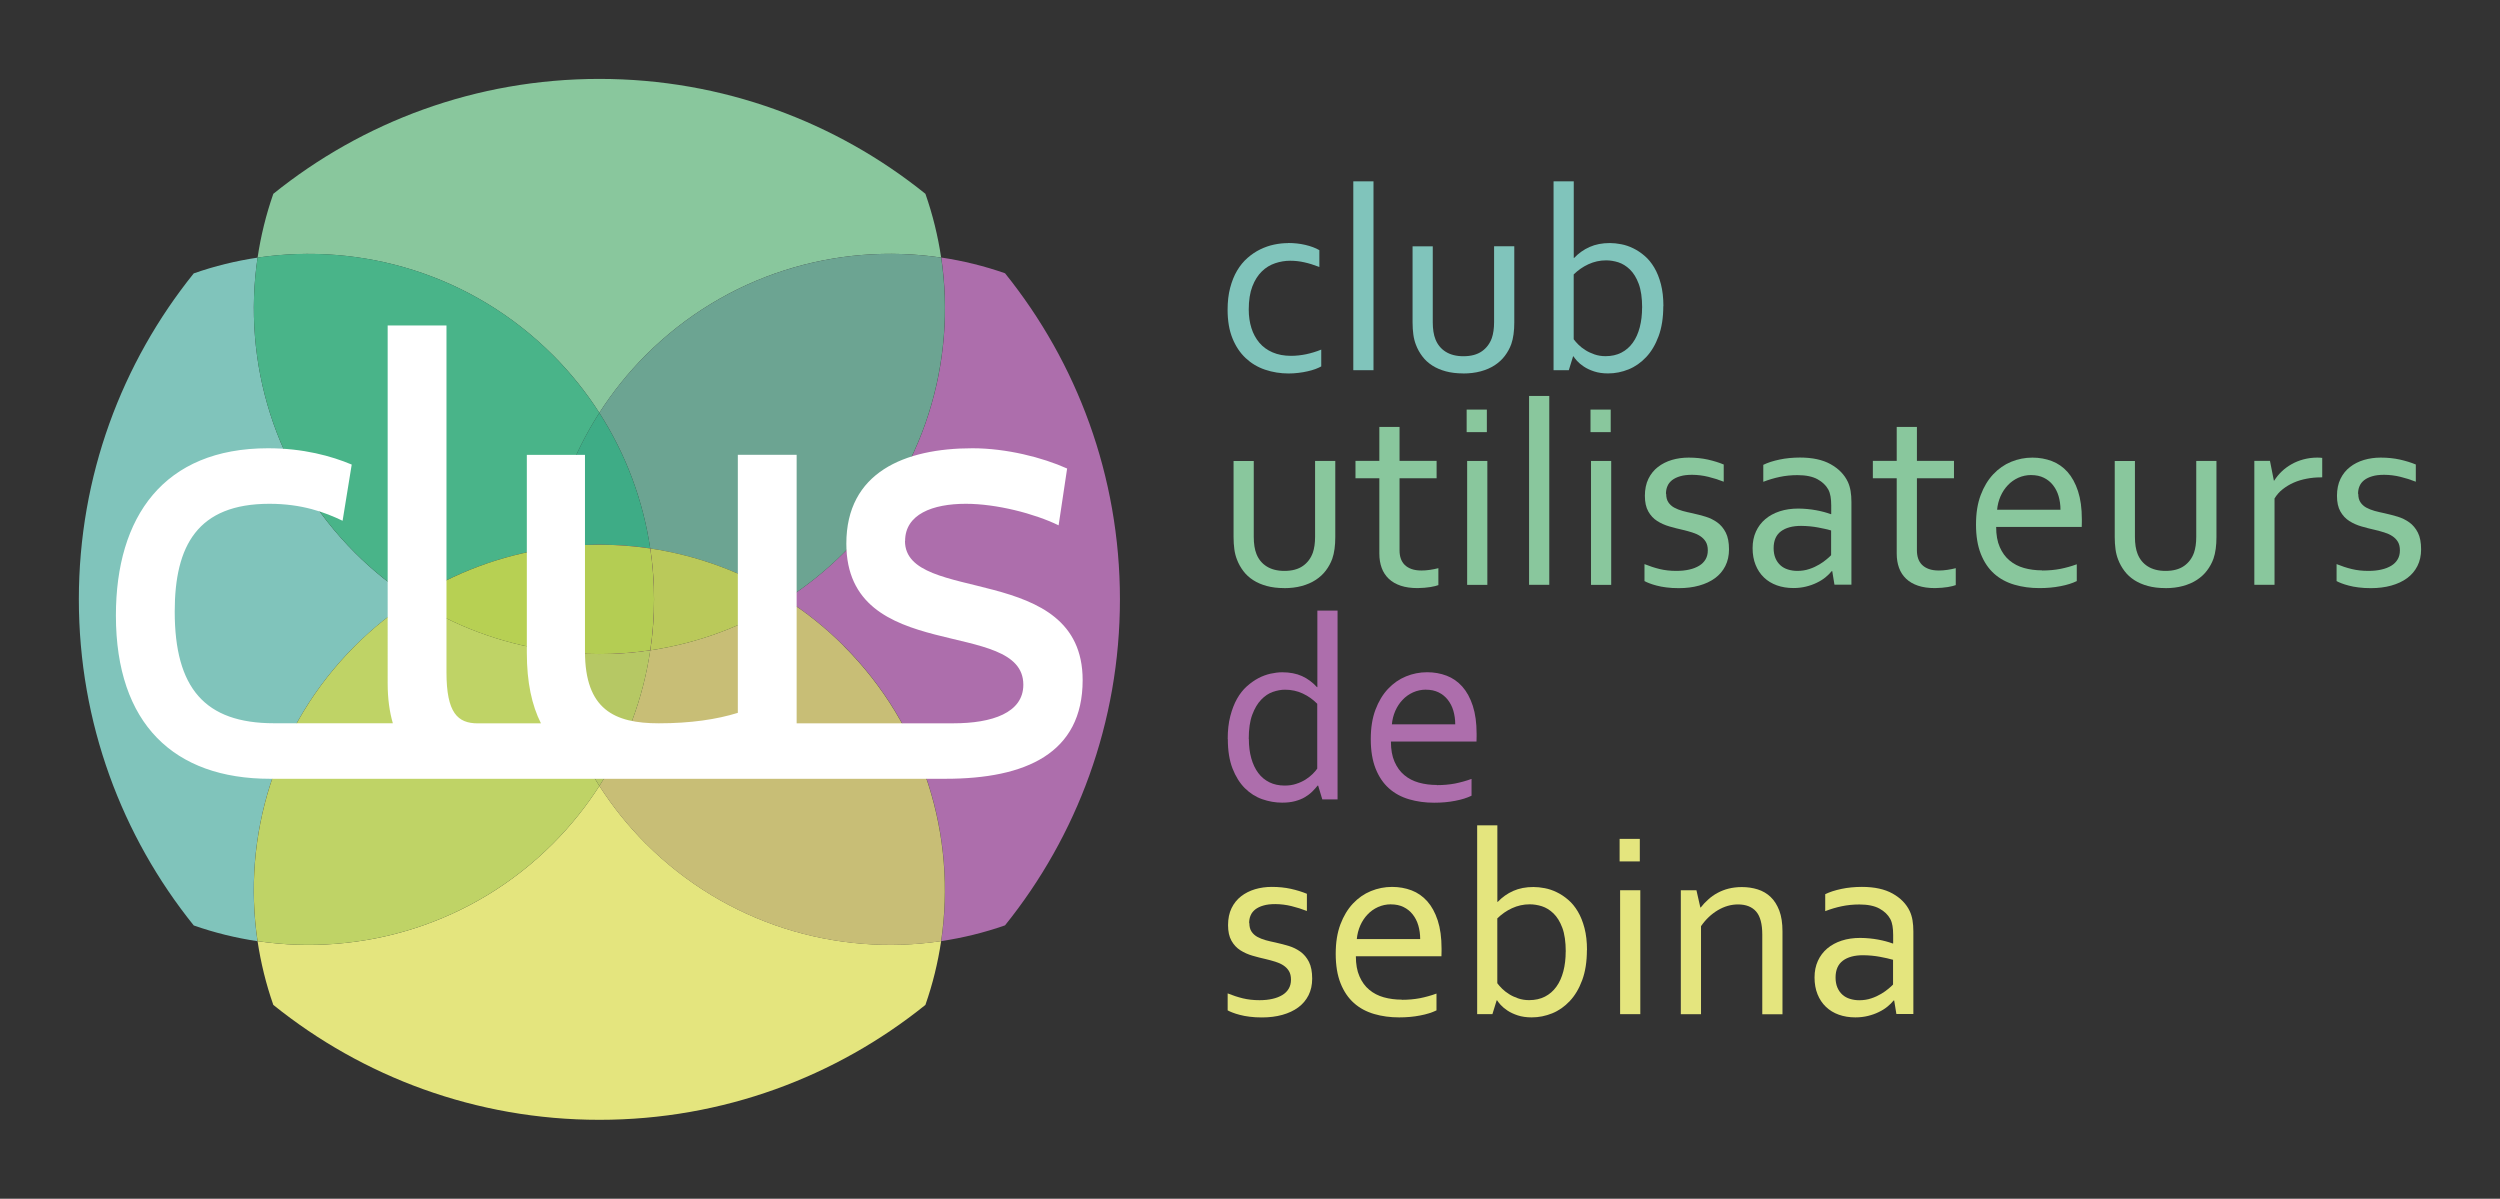 <?xml version="1.0" encoding="UTF-8"?>
<svg xmlns="http://www.w3.org/2000/svg" id="Calque_1" viewBox="0 0 449.29 215.43">
  <rect x="0" y="0" width="449.29" height="215.43" fill="#333333" stroke="none"/>
  <defs>
    <style>.cls-1{fill:#bac95a;}.cls-2{fill:#fff;}.cls-3{fill:#49b489;}.cls-4{fill:#b4cd53;}.cls-5{fill:#ad6eac;}.cls-6{fill:#80c4bb;}.cls-7{fill:#b7d053;}.cls-8{fill:#3eac86;}.cls-9{fill:#b6c864;}.cls-10{fill:#c8be76;}.cls-11{fill:#6ca492;}.cls-12{fill:none;}.cls-13{fill:#bfd366;}.cls-14{fill:#89c79d;}.cls-15{fill:#e4e57e;}.cls-16{fill:#8e2f89;opacity:.7;}</style>
  </defs>
  <g>
    <path class="cls-6" d="M231.49,43.67c1.08,0,2.11,.11,3.09,.34,.98,.23,1.83,.54,2.53,.95v3.02c-.98-.38-1.89-.66-2.72-.84-.83-.19-1.67-.28-2.53-.28-.91,0-1.81,.15-2.7,.45-.89,.3-1.69,.78-2.39,1.47-.7,.68-1.27,1.58-1.7,2.69-.43,1.12-.65,2.51-.65,4.16,0,1.2,.16,2.31,.48,3.33s.8,1.89,1.43,2.64c.63,.74,1.42,1.32,2.38,1.73,.95,.41,2.06,.62,3.3,.62,.91,0,1.82-.1,2.74-.29,.92-.2,1.82-.47,2.7-.83v3.02c-.27,.15-.62,.31-1.04,.47s-.9,.29-1.42,.41c-.51,.12-1.06,.21-1.64,.28-.58,.07-1.16,.11-1.74,.11-1.5,0-2.92-.23-4.25-.68-1.34-.45-2.5-1.15-3.5-2.09-1-.94-1.79-2.12-2.37-3.56-.58-1.44-.87-3.14-.87-5.11,0-1.47,.15-2.79,.46-3.96,.31-1.17,.72-2.2,1.25-3.09,.53-.89,1.15-1.65,1.86-2.27,.71-.62,1.47-1.14,2.27-1.53s1.64-.69,2.5-.87c.86-.18,1.69-.27,2.51-.27Z"></path>
    <path class="cls-6" d="M243.21,66.53V32.59h3.63v33.94h-3.63Z"></path>
    <path class="cls-6" d="M262.94,67.11c-1.16,0-2.2-.13-3.12-.38-.92-.25-1.73-.6-2.43-1.05-.7-.45-1.29-.99-1.77-1.63-.48-.63-.87-1.33-1.15-2.07-.22-.56-.38-1.18-.47-1.85-.09-.67-.14-1.41-.14-2.2v-13.66h3.63v13.64c0,1.23,.16,2.27,.49,3.09,.38,.94,.98,1.68,1.82,2.21s1.9,.81,3.2,.81c1.37,0,2.48-.3,3.32-.89,.84-.59,1.43-1.39,1.79-2.39,.26-.77,.4-1.71,.4-2.84v-13.64h3.63v13.69c0,.75-.04,1.45-.13,2.1-.09,.65-.22,1.25-.41,1.79-.28,.77-.67,1.47-1.16,2.12-.49,.65-1.1,1.21-1.82,1.68-.72,.47-1.55,.83-2.5,1.09-.95,.26-2.01,.39-3.2,.39Z"></path>
    <path class="cls-6" d="M298.92,55.02c0,2.08-.28,3.87-.84,5.39-.56,1.52-1.3,2.77-2.23,3.76s-1.98,1.73-3.16,2.21c-1.19,.48-2.41,.73-3.68,.73-.95,0-1.79-.12-2.52-.36s-1.34-.53-1.85-.87-.91-.68-1.22-1.02c-.3-.34-.52-.62-.64-.82h-.07l-.77,2.49h-2.74V32.59h3.63v13.76h.07c.8-.84,1.73-1.5,2.79-1.97,1.06-.47,2.27-.7,3.63-.7,.63,0,1.3,.07,2.03,.21s1.45,.38,2.16,.73c.71,.34,1.4,.8,2.05,1.36,.66,.56,1.23,1.26,1.73,2.1s.9,1.83,1.2,2.98,.45,2.47,.45,3.97Zm-3.8,.28c0-1.76-.21-3.2-.62-4.3-.41-1.1-.95-1.96-1.59-2.58s-1.34-1.04-2.07-1.28c-.73-.23-1.47-.35-2.2-.35-1.12,0-2.18,.24-3.18,.7s-1.87,1.08-2.64,1.83v11.65c.22,.3,.5,.62,.85,.97,.35,.35,.77,.68,1.25,.98,.48,.31,1.03,.56,1.63,.77,.6,.21,1.26,.32,1.98,.32,1.08,0,2.03-.21,2.85-.63,.82-.42,1.51-1.02,2.06-1.79,.56-.77,.97-1.7,1.25-2.77,.28-1.07,.42-2.25,.42-3.53Z"></path>
    <path class="cls-14" d="M230.77,105.69c-1.16,0-2.2-.13-3.12-.38-.92-.25-1.73-.6-2.43-1.05-.7-.45-1.29-.99-1.77-1.63-.48-.63-.87-1.33-1.15-2.07-.22-.56-.38-1.18-.47-1.85-.09-.67-.14-1.41-.14-2.2v-13.66h3.63v13.64c0,1.23,.16,2.27,.49,3.09,.38,.94,.98,1.68,1.82,2.21s1.9,.81,3.2,.81c1.37,0,2.48-.3,3.32-.89,.84-.59,1.43-1.39,1.79-2.39,.26-.77,.4-1.71,.4-2.84v-13.64h3.63v13.69c0,.75-.04,1.45-.13,2.1-.09,.65-.22,1.25-.41,1.79-.28,.77-.67,1.47-1.16,2.12-.49,.65-1.1,1.21-1.82,1.68-.72,.47-1.55,.83-2.5,1.09-.95,.26-2.01,.39-3.2,.39Z"></path>
    <path class="cls-14" d="M258.51,105.15c-.31,.12-.79,.24-1.43,.35-.64,.11-1.41,.17-2.3,.19-1.17,0-2.19-.14-3.05-.43-.86-.29-1.57-.7-2.14-1.24-.57-.54-1-1.19-1.28-1.96-.28-.77-.42-1.62-.42-2.56v-13.55h-4.29v-3.12h4.29v-6.1h3.63v6.1h6.66v3.12h-6.66v12.99c0,.51,.07,.99,.22,1.43s.38,.82,.7,1.14,.73,.57,1.23,.75,1.1,.27,1.8,.27c.49,0,1-.04,1.54-.12s1.03-.18,1.49-.3v3.05Z"></path>
    <path class="cls-14" d="M263.58,77.66v-4.05h3.63v4.05h-3.63Zm.09,27.45v-22.27h3.63v22.27h-3.63Z"></path>
    <path class="cls-14" d="M274.8,105.1v-33.94h3.63v33.94h-3.63Z"></path>
    <path class="cls-14" d="M285.84,77.66v-4.05h3.63v4.05h-3.63Zm.09,27.45v-22.27h3.63v22.27h-3.63Z"></path>
    <path class="cls-14" d="M299.44,88.77c0,.61,.13,1.11,.39,1.5,.26,.39,.61,.71,1.04,.95,.44,.24,.94,.44,1.51,.6,.57,.15,1.17,.3,1.78,.42,.84,.19,1.63,.39,2.38,.62s1.44,.57,2.07,1.02,1.15,1.07,1.54,1.84c.39,.77,.58,1.78,.58,3.01,0,1.12-.22,2.12-.66,2.99s-1.05,1.59-1.85,2.18c-.8,.59-1.75,1.03-2.86,1.34-1.11,.31-2.33,.46-3.66,.46-.81,0-1.55-.04-2.21-.13-.66-.08-1.25-.19-1.76-.33-.51-.13-.94-.27-1.3-.41s-.66-.27-.89-.4v-3.05c.92,.37,1.83,.67,2.74,.89,.91,.22,1.9,.33,2.99,.33,.86,0,1.63-.08,2.32-.24,.69-.15,1.28-.39,1.78-.69,.5-.3,.88-.69,1.15-1.15s.4-.99,.4-1.61-.12-1.14-.37-1.55-.58-.74-.99-1.01c-.41-.27-.89-.49-1.44-.66-.54-.17-1.12-.33-1.72-.47-.78-.17-1.57-.38-2.38-.61-.8-.23-1.54-.56-2.2-.98-.66-.42-1.19-.99-1.6-1.72-.41-.73-.61-1.66-.61-2.8s.21-2.19,.63-3.05c.42-.86,.99-1.57,1.71-2.13,.72-.56,1.55-.98,2.51-1.27,.95-.28,1.96-.42,3.02-.42,1.23,0,2.38,.12,3.43,.35,1.05,.24,2.01,.53,2.87,.89v3.09c-.91-.36-1.84-.65-2.78-.88-.94-.23-1.9-.35-2.89-.36-.84,0-1.55,.08-2.15,.26-.6,.17-1.08,.41-1.47,.71-.38,.31-.66,.66-.83,1.08-.18,.41-.26,.87-.26,1.37Z"></path>
    <path class="cls-14" d="M329.28,102.64h-.09c-.3,.37-.67,.75-1.12,1.11-.45,.37-.98,.7-1.57,.98-.59,.29-1.24,.52-1.94,.69s-1.45,.26-2.25,.26c-1.08,0-2.07-.16-2.97-.48-.9-.32-1.67-.79-2.32-1.41s-1.15-1.37-1.51-2.26c-.36-.89-.54-1.9-.54-3.02s.2-2.1,.6-2.98,.96-1.62,1.68-2.23c.72-.61,1.58-1.08,2.59-1.41s2.12-.49,3.34-.49c1.16,.01,2.23,.12,3.21,.3s1.86,.42,2.62,.7h.09v-1.55c0-.61-.04-1.15-.12-1.62s-.21-.88-.4-1.24c-.41-.75-1.05-1.37-1.94-1.86-.89-.49-2.1-.74-3.61-.74-1.12,0-2.18,.11-3.18,.32s-1.98,.5-2.96,.88v-3.05c.38-.19,.82-.36,1.32-.53,.51-.16,1.04-.3,1.61-.42,.56-.12,1.16-.21,1.78-.27,.63-.06,1.25-.09,1.88-.09,2.25,0,4.09,.4,5.52,1.2,1.43,.8,2.46,1.85,3.08,3.16,.23,.5,.4,1.05,.5,1.65,.1,.6,.15,1.26,.15,1.98v14.86h-3.05l-.4-2.46Zm-.19-7.31c-.67-.19-1.46-.37-2.38-.54-.92-.17-1.93-.27-3.03-.28-1.54,0-2.75,.33-3.62,.98s-1.31,1.67-1.31,3.02c0,.69,.11,1.29,.33,1.81,.22,.51,.52,.94,.9,1.28,.38,.34,.83,.59,1.35,.75,.52,.16,1.08,.25,1.67,.25,.78,0,1.5-.11,2.17-.34,.67-.22,1.26-.5,1.78-.81,.52-.31,.97-.63,1.33-.94,.37-.31,.63-.55,.8-.73v-4.45Z"></path>
    <path class="cls-14" d="M351.49,105.15c-.31,.12-.79,.24-1.43,.35-.64,.11-1.41,.17-2.3,.19-1.17,0-2.19-.14-3.05-.43-.86-.29-1.57-.7-2.14-1.24-.57-.54-1-1.19-1.28-1.96-.28-.77-.42-1.62-.42-2.56v-13.55h-4.29v-3.12h4.29v-6.1h3.63v6.1h6.66v3.12h-6.66v12.99c0,.51,.07,.99,.22,1.43s.38,.82,.7,1.14,.73,.57,1.23,.75,1.1,.27,1.8,.27c.49,0,1-.04,1.54-.12s1.03-.18,1.49-.3v3.05Z"></path>
    <path class="cls-14" d="M366.98,102.53c1.2,0,2.3-.1,3.29-.29,.99-.2,1.98-.47,2.96-.83v3.02c-.8,.39-1.78,.7-2.95,.92-1.17,.23-2.43,.34-3.77,.34-1.59,0-3.09-.2-4.49-.61-1.4-.41-2.61-1.06-3.63-1.97-1.02-.91-1.82-2.09-2.4-3.55-.58-1.46-.87-3.22-.87-5.29s.28-3.79,.84-5.29c.56-1.49,1.31-2.74,2.25-3.74,.94-1,2.01-1.75,3.23-2.25,1.22-.5,2.49-.75,3.81-.75,1.25,0,2.41,.21,3.5,.62,1.08,.41,2.02,1.07,2.82,1.96,.79,.89,1.42,2.04,1.88,3.44,.46,1.41,.69,3.09,.69,5.06v.48c0,.13,0,.43-.02,.9h-15.38c0,1.42,.21,2.63,.65,3.62,.43,.99,1.02,1.8,1.76,2.41,.74,.62,1.61,1.07,2.61,1.35,1,.28,2.08,.42,3.23,.42Zm-1.92-17.16c-.84,0-1.62,.17-2.34,.49-.72,.33-1.35,.77-1.88,1.34-.54,.56-.97,1.22-1.31,1.98-.33,.76-.54,1.57-.62,2.43h11.39c0-.87-.12-1.69-.34-2.45s-.57-1.42-1.01-1.98c-.44-.56-.99-1-1.64-1.32s-1.4-.48-2.25-.48Z"></path>
    <path class="cls-14" d="M389.13,105.69c-1.16,0-2.2-.13-3.12-.38-.92-.25-1.73-.6-2.43-1.05-.7-.45-1.29-.99-1.77-1.63-.48-.63-.87-1.33-1.15-2.07-.22-.56-.38-1.18-.47-1.85-.09-.67-.14-1.41-.14-2.2v-13.66h3.63v13.64c0,1.23,.16,2.27,.49,3.09,.38,.94,.98,1.68,1.82,2.21s1.9,.81,3.2,.81c1.37,0,2.48-.3,3.32-.89,.84-.59,1.43-1.39,1.79-2.39,.26-.77,.4-1.71,.4-2.84v-13.64h3.63v13.69c0,.75-.04,1.45-.13,2.1-.09,.65-.22,1.25-.41,1.79-.28,.77-.67,1.47-1.16,2.12-.49,.65-1.1,1.21-1.82,1.68-.72,.47-1.55,.83-2.5,1.09-.95,.26-2.01,.39-3.2,.39Z"></path>
    <path class="cls-14" d="M417.35,85.79h-.28c-.86,0-1.7,.08-2.53,.24-.83,.16-1.61,.39-2.33,.71-.73,.32-1.38,.72-1.97,1.18s-1.08,1.02-1.47,1.66v15.52h-3.63v-22.27h2.81l.7,3.54h.07c.36-.58,.8-1.12,1.32-1.62s1.11-.94,1.77-1.31c.66-.38,1.37-.67,2.16-.88s1.6-.32,2.46-.32c.16,0,.32,0,.48,.01,.17,0,.31,.02,.43,.04v3.49Z"></path>
    <path class="cls-14" d="M423.82,88.77c0,.61,.13,1.11,.39,1.5,.26,.39,.61,.71,1.04,.95,.44,.24,.94,.44,1.51,.6,.57,.15,1.17,.3,1.78,.42,.84,.19,1.63,.39,2.38,.62s1.44,.57,2.07,1.02,1.15,1.07,1.54,1.84c.39,.77,.58,1.78,.58,3.01,0,1.12-.22,2.12-.66,2.99s-1.05,1.59-1.85,2.18-1.75,1.03-2.86,1.34c-1.11,.31-2.33,.46-3.66,.46-.81,0-1.55-.04-2.21-.13-.66-.08-1.25-.19-1.76-.33-.51-.13-.94-.27-1.3-.41s-.66-.27-.89-.4v-3.05c.92,.37,1.83,.67,2.74,.89,.91,.22,1.9,.33,2.99,.33,.86,0,1.63-.08,2.32-.24,.69-.15,1.28-.39,1.78-.69,.5-.3,.88-.69,1.15-1.15s.4-.99,.4-1.61-.12-1.14-.37-1.55-.58-.74-.99-1.01c-.41-.27-.89-.49-1.44-.66-.54-.17-1.12-.33-1.72-.47-.78-.17-1.57-.38-2.38-.61-.8-.23-1.54-.56-2.2-.98-.66-.42-1.19-.99-1.6-1.72-.41-.73-.61-1.66-.61-2.8s.21-2.19,.63-3.05c.42-.86,.99-1.57,1.71-2.13,.72-.56,1.55-.98,2.51-1.27,.95-.28,1.96-.42,3.02-.42,1.23,0,2.38,.12,3.43,.35,1.05,.24,2.01,.53,2.87,.89v3.09c-.91-.36-1.84-.65-2.78-.88-.94-.23-1.9-.35-2.89-.36-.84,0-1.55,.08-2.15,.26-.6,.17-1.08,.41-1.47,.71-.38,.31-.66,.66-.83,1.08-.18,.41-.26,.87-.26,1.37Z"></path>
    <path class="cls-5" d="M220.64,132.83c0-1.55,.15-2.92,.46-4.11,.31-1.2,.71-2.24,1.21-3.13,.5-.89,1.09-1.64,1.76-2.24,.67-.6,1.37-1.09,2.08-1.47,.72-.38,1.45-.64,2.19-.81,.74-.16,1.44-.25,2.1-.25,1.36,0,2.54,.23,3.54,.68,1,.45,1.9,1.12,2.7,1.99h.07v-13.76h3.63v33.94h-2.74l-.75-2.49h-.09c-.28,.36-.61,.72-.98,1.09-.37,.37-.82,.7-1.32,1s-1.09,.53-1.76,.71-1.43,.27-2.31,.27c-1.22,0-2.41-.21-3.59-.62-1.17-.41-2.21-1.08-3.13-1.99-.91-.91-1.65-2.1-2.21-3.54-.56-1.44-.84-3.21-.84-5.28Zm3.8-.05c0,1.28,.14,2.44,.43,3.48,.29,1.04,.71,1.92,1.25,2.65s1.22,1.29,2.01,1.68,1.71,.59,2.74,.59c.77,0,1.46-.1,2.08-.31,.63-.2,1.18-.46,1.68-.77,.49-.31,.91-.65,1.27-1,.35-.35,.63-.67,.83-.97v-11.65c-.75-.76-1.62-1.38-2.6-1.84s-2.05-.69-3.19-.69c-.69,0-1.41,.13-2.17,.39-.76,.26-1.46,.72-2.11,1.4-.65,.67-1.18,1.57-1.61,2.71-.42,1.13-.63,2.58-.63,4.35Z"></path>
    <path class="cls-5" d="M258.21,141.1c1.2,0,2.3-.1,3.29-.29,.99-.2,1.98-.47,2.96-.83v3.02c-.8,.39-1.78,.7-2.95,.92-1.17,.23-2.43,.34-3.77,.34-1.59,0-3.09-.2-4.49-.61-1.4-.41-2.61-1.06-3.63-1.97-1.02-.91-1.82-2.09-2.4-3.55-.58-1.46-.87-3.22-.87-5.29s.28-3.79,.84-5.29c.56-1.49,1.31-2.74,2.25-3.74,.94-1,2.01-1.75,3.23-2.25,1.22-.5,2.49-.75,3.81-.75,1.25,0,2.41,.21,3.5,.62,1.08,.41,2.02,1.07,2.82,1.96,.79,.89,1.42,2.04,1.88,3.44,.46,1.41,.69,3.09,.69,5.06v.48c0,.13,0,.43-.02,.9h-15.38c0,1.42,.21,2.63,.65,3.62,.43,.99,1.02,1.8,1.76,2.41,.74,.62,1.61,1.07,2.61,1.35,1,.28,2.08,.42,3.23,.42Zm-1.92-17.16c-.84,0-1.62,.17-2.34,.49-.72,.33-1.35,.77-1.88,1.34-.54,.56-.97,1.22-1.31,1.98-.33,.76-.54,1.57-.62,2.43h11.39c0-.87-.12-1.69-.34-2.45s-.57-1.42-1.01-1.98c-.44-.56-.99-1-1.64-1.32s-1.4-.48-2.25-.48Z"></path>
    <path class="cls-15" d="M224.53,165.92c0,.61,.13,1.11,.39,1.5,.26,.39,.61,.71,1.04,.95,.44,.24,.94,.44,1.51,.6,.57,.15,1.17,.3,1.78,.42,.84,.19,1.63,.39,2.38,.62s1.44,.57,2.07,1.02,1.15,1.07,1.54,1.84c.39,.77,.58,1.78,.58,3.01,0,1.12-.22,2.12-.66,2.99s-1.05,1.59-1.85,2.18c-.8,.59-1.75,1.03-2.86,1.34-1.11,.31-2.33,.46-3.66,.46-.81,0-1.55-.04-2.21-.13-.66-.08-1.25-.19-1.76-.33-.51-.13-.94-.27-1.3-.41s-.66-.27-.89-.4v-3.05c.92,.37,1.83,.67,2.74,.89,.91,.22,1.9,.33,2.99,.33,.86,0,1.63-.08,2.32-.24,.69-.15,1.28-.39,1.78-.69,.5-.3,.88-.69,1.15-1.15s.4-.99,.4-1.61-.12-1.14-.37-1.55-.58-.74-.99-1.01c-.41-.27-.89-.49-1.44-.66-.54-.17-1.12-.33-1.72-.47-.78-.17-1.57-.38-2.38-.61-.8-.23-1.54-.56-2.2-.98-.66-.42-1.19-.99-1.6-1.72-.41-.73-.61-1.66-.61-2.8s.21-2.19,.63-3.05c.42-.86,.99-1.57,1.71-2.13,.72-.56,1.55-.98,2.51-1.27,.95-.28,1.96-.42,3.02-.42,1.23,0,2.38,.12,3.43,.35,1.05,.24,2.01,.53,2.87,.89v3.09c-.91-.36-1.84-.65-2.78-.88-.94-.23-1.9-.35-2.89-.36-.84,0-1.55,.08-2.15,.26-.6,.17-1.08,.41-1.47,.71-.38,.31-.66,.66-.83,1.08-.18,.41-.26,.87-.26,1.37Z"></path>
    <path class="cls-15" d="M251.91,179.68c1.2,0,2.3-.1,3.29-.29,.99-.2,1.98-.47,2.96-.83v3.02c-.8,.39-1.78,.7-2.95,.92-1.17,.23-2.43,.34-3.77,.34-1.59,0-3.09-.2-4.49-.61-1.4-.41-2.61-1.06-3.63-1.97-1.02-.91-1.82-2.09-2.4-3.55-.58-1.46-.87-3.22-.87-5.29s.28-3.79,.84-5.29c.56-1.49,1.31-2.74,2.25-3.74,.94-1,2.01-1.75,3.23-2.25,1.22-.5,2.49-.75,3.81-.75,1.25,0,2.41,.21,3.5,.62,1.08,.41,2.02,1.07,2.82,1.96,.79,.89,1.42,2.04,1.88,3.44,.46,1.41,.69,3.09,.69,5.06v.48c0,.13,0,.43-.02,.9h-15.38c0,1.42,.21,2.63,.65,3.62,.43,.99,1.02,1.8,1.76,2.41,.74,.62,1.61,1.07,2.61,1.35,1,.28,2.08,.42,3.23,.42Zm-1.92-17.16c-.84,0-1.62,.17-2.34,.49-.72,.33-1.35,.77-1.88,1.34-.54,.56-.97,1.22-1.31,1.98-.33,.76-.54,1.57-.62,2.43h11.39c0-.87-.12-1.69-.34-2.45s-.57-1.42-1.01-1.98c-.44-.56-.99-1-1.64-1.32s-1.4-.48-2.25-.48Z"></path>
    <path class="cls-15" d="M285.19,170.75c0,2.08-.28,3.87-.84,5.39-.56,1.52-1.3,2.77-2.23,3.76s-1.98,1.73-3.16,2.21c-1.19,.48-2.41,.73-3.68,.73-.95,0-1.79-.12-2.52-.36s-1.34-.53-1.85-.87-.91-.68-1.22-1.02c-.3-.34-.52-.62-.64-.82h-.07l-.77,2.49h-2.74v-33.94h3.63v13.76h.07c.8-.84,1.73-1.5,2.79-1.97,1.06-.47,2.27-.7,3.63-.7,.63,0,1.3,.07,2.03,.21s1.45,.38,2.16,.73c.71,.34,1.4,.8,2.05,1.36,.66,.56,1.23,1.26,1.73,2.1s.9,1.83,1.2,2.98,.45,2.47,.45,3.97Zm-3.8,.28c0-1.76-.21-3.2-.62-4.3-.41-1.1-.95-1.96-1.59-2.58s-1.34-1.04-2.07-1.28c-.73-.23-1.47-.35-2.2-.35-1.12,0-2.18,.24-3.18,.7s-1.87,1.08-2.64,1.83v11.65c.22,.3,.5,.62,.85,.97,.35,.35,.77,.68,1.25,.98,.48,.31,1.03,.56,1.63,.77,.6,.21,1.26,.32,1.98,.32,1.08,0,2.03-.21,2.85-.63,.82-.42,1.51-1.02,2.06-1.79,.56-.77,.97-1.7,1.25-2.77,.28-1.07,.42-2.25,.42-3.53Z"></path>
    <path class="cls-15" d="M291.07,154.81v-4.05h3.63v4.05h-3.63Zm.09,27.45v-22.27h3.63v22.27h-3.63Z"></path>
    <path class="cls-15" d="M305.58,163.09h.07c.4-.52,.85-1,1.35-1.44,.49-.45,1.04-.84,1.65-1.17,.61-.33,1.28-.6,2-.78s1.52-.28,2.38-.28c1.02,0,1.97,.14,2.86,.42,.89,.28,1.66,.73,2.32,1.36s1.17,1.44,1.56,2.45c.38,1.01,.57,2.25,.57,3.72v14.91h-3.63v-14.32c0-1.92-.37-3.3-1.11-4.15-.74-.84-1.82-1.27-3.25-1.27-1.25,0-2.46,.35-3.63,1.04-1.17,.7-2.18,1.65-3.02,2.87v15.82h-3.63v-22.27h2.81l.7,3.09Z"></path>
    <path class="cls-15" d="M340.41,179.8h-.09c-.3,.37-.67,.75-1.12,1.11-.45,.37-.98,.7-1.57,.98-.59,.29-1.24,.52-1.94,.69s-1.45,.26-2.25,.26c-1.08,0-2.07-.16-2.97-.48-.9-.32-1.67-.79-2.32-1.41s-1.15-1.37-1.51-2.26c-.36-.89-.54-1.9-.54-3.02s.2-2.1,.6-2.98,.96-1.62,1.68-2.23c.72-.61,1.58-1.08,2.59-1.41s2.12-.49,3.34-.49c1.16,.01,2.23,.12,3.21,.3s1.86,.42,2.62,.7h.09v-1.55c0-.61-.04-1.15-.12-1.62s-.21-.88-.4-1.24c-.41-.75-1.05-1.37-1.94-1.86-.89-.49-2.1-.74-3.61-.74-1.12,0-2.18,.11-3.18,.32s-1.98,.5-2.96,.88v-3.05c.38-.19,.82-.36,1.32-.53,.51-.16,1.04-.3,1.61-.42,.56-.12,1.16-.21,1.78-.27,.63-.06,1.25-.09,1.88-.09,2.25,0,4.09,.4,5.52,1.2,1.43,.8,2.46,1.85,3.08,3.16,.23,.5,.4,1.05,.5,1.65,.1,.6,.15,1.26,.15,1.98v14.86h-3.05l-.4-2.46Zm-.19-7.31c-.67-.19-1.46-.37-2.38-.54-.92-.17-1.93-.27-3.03-.28-1.54,0-2.75,.33-3.62,.98-.87,.66-1.31,1.67-1.31,3.02,0,.69,.11,1.29,.33,1.81,.22,.51,.52,.94,.9,1.28,.38,.34,.83,.59,1.35,.75,.52,.16,1.08,.25,1.67,.25,.78,0,1.5-.11,2.17-.34,.67-.22,1.26-.5,1.78-.81,.52-.31,.97-.63,1.33-.94,.37-.31,.63-.55,.8-.73v-4.45Z"></path>
  </g>
  <path class="cls-12" d="M34.83,166.32c4.24,5.26,9.03,10.05,14.29,14.29-1.31-3.74-2.25-7.58-2.83-11.46-3.88-.58-7.72-1.52-11.46-2.83Z"></path>
  <path class="cls-12" d="M180.61,49.11c-4.24-5.26-9.03-10.05-14.29-14.29,1.31,3.74,2.25,7.58,2.83,11.46,3.88,.58,7.72,1.52,11.46,2.83Z"></path>
  <path class="cls-12" d="M49.12,34.82c-5.27,4.24-10.06,9.03-14.3,14.3,3.74-1.31,7.58-2.25,11.47-2.83,.58-3.89,1.52-7.73,2.83-11.47Z"></path>
  <path class="cls-12" d="M169.14,169.14c-.58,3.89-1.52,7.73-2.83,11.47,5.27-4.24,10.06-9.03,14.3-14.3-3.74,1.31-7.58,2.25-11.47,2.83Z"></path>
  <path class="cls-5" d="M151.64,99.35c-3.22,3.22-6.71,6-10.39,8.36,3.68,2.36,7.17,5.14,10.39,8.36,14.46,14.46,20.29,34.28,17.51,53.06,3.89-.58,7.73-1.52,11.47-2.83,12.91-16.04,20.65-36.41,20.65-58.59s-7.74-42.56-20.65-58.6c-3.74-1.31-7.58-2.25-11.46-2.83,2.78,18.79-3.05,38.61-17.51,53.07Z"></path>
  <path class="cls-6" d="M63.8,116.08c3.22-3.22,6.71-6,10.39-8.36-3.68-2.36-7.17-5.14-10.39-8.36-14.46-14.46-20.29-34.28-17.51-53.06-3.89,.58-7.73,1.52-11.47,2.83-12.91,16.04-20.65,36.41-20.65,58.59s7.74,42.56,20.65,58.6c3.74,1.31,7.58,2.25,11.46,2.83-2.78-18.79,3.05-38.61,17.51-53.07Z"></path>
  <path class="cls-14" d="M99.35,63.8c3.22,3.22,6,6.71,8.36,10.39,2.37-3.68,5.14-7.17,8.36-10.39,14.46-14.46,34.28-20.29,53.07-17.51-.58-3.88-1.52-7.72-2.83-11.46-16.04-12.91-36.41-20.65-58.6-20.65s-42.56,7.74-58.59,20.65c-1.31,3.74-2.25,7.58-2.83,11.47,18.79-2.78,38.6,3.05,53.06,17.51Z"></path>
  <path class="cls-11" d="M141.24,107.72c3.68-2.37,7.17-5.14,10.39-8.36,14.46-14.46,20.29-34.28,17.51-53.07-18.79-2.78-38.61,3.05-53.07,17.51-3.22,3.22-6,6.71-8.36,10.39,4.83,7.51,7.88,15.84,9.15,24.38,8.54,1.27,16.86,4.32,24.38,9.15Z"></path>
  <path class="cls-3" d="M107.71,74.19c-2.36-3.68-5.14-7.17-8.36-10.39-14.46-14.46-34.28-20.29-53.06-17.51-2.78,18.79,3.05,38.6,17.51,53.06,3.22,3.22,6.71,6,10.39,8.36,7.51-4.83,15.84-7.88,24.38-9.15,1.26-8.54,4.32-16.86,9.15-24.38Z"></path>
  <path class="cls-8" d="M116.86,98.57c-1.27-8.54-4.32-16.86-9.15-24.38-4.83,7.51-7.88,15.84-9.15,24.38,6.06-.9,12.23-.9,18.3,0Z"></path>
  <path class="cls-15" d="M116.08,151.63c-3.22-3.22-6-6.71-8.36-10.39-2.37,3.68-5.14,7.17-8.36,10.39-14.46,14.46-34.28,20.29-53.07,17.51,.58,3.88,1.52,7.72,2.83,11.46,16.04,12.91,36.41,20.65,58.6,20.65s42.56-7.74,58.59-20.65c1.31-3.74,2.25-7.58,2.83-11.47-18.79,2.78-38.6-3.05-53.06-17.51Z"></path>
  <path class="cls-10" d="M151.63,116.08c-3.22-3.22-6.71-6-10.39-8.36-7.51,4.83-15.84,7.88-24.38,9.15-1.26,8.54-4.32,16.86-9.15,24.38,2.36,3.68,5.14,7.17,8.36,10.39,14.46,14.46,34.28,20.29,53.06,17.51,2.78-18.79-3.05-38.6-17.51-53.06Z"></path>
  <path class="cls-13" d="M74.19,107.71c-3.68,2.37-7.17,5.14-10.39,8.36-14.46,14.46-20.29,34.28-17.51,53.07,18.79,2.78,38.61-3.05,53.07-17.51,3.22-3.22,6-6.71,8.36-10.39-4.83-7.51-7.88-15.84-9.15-24.38-8.54-1.27-16.86-4.32-24.38-9.15Z"></path>
  <path class="cls-9" d="M98.57,116.86c1.27,8.54,4.32,16.86,9.15,24.38,4.83-7.51,7.88-15.84,9.15-24.38-6.06,.9-12.23,.9-18.3,0Z"></path>
  <path class="cls-1" d="M116.87,116.87c8.54-1.26,16.86-4.32,24.38-9.15-7.51-4.83-15.84-7.88-24.38-9.15,.9,6.06,.9,12.23,0,18.3Z"></path>
  <path class="cls-7" d="M98.57,98.57c-8.54,1.26-16.86,4.32-24.38,9.15,7.51,4.83,15.84,7.88,24.38,9.15-.9-6.06-.9-12.23,0-18.3Z"></path>
  <path class="cls-16" d="M116.86,98.57c-6.06-.9-12.23-.9-18.3,0-.9,6.06-.9,12.23,0,18.3,6.06,.9,12.23,.9,18.3,0,.9-6.06,.9-12.23,0-18.3Z"></path>
  <path class="cls-4" d="M116.86,98.57c-6.06-.9-12.23-.9-18.3,0-.9,6.06-.9,12.23,0,18.3,6.06,.9,12.23,.9,18.3,0,.9-6.06,.9-12.23,0-18.3Z"></path>
  <path class="cls-2" d="M162.66,97.23c0-4.81,4.93-6.69,10.92-6.69,5.52,0,12.33,1.76,16.67,3.87l1.53-10.21c-4.46-2-10.92-3.64-17.02-3.64-12.21,0-22.66,4.34-22.66,17.14,0,21.95,31.81,13.15,31.81,25.36,0,5.05-5.63,6.93-12.56,6.93h-28.18v-48.25h-10.57v46.37c-3.76,1.17-8.45,1.88-14.2,1.88-7.98,0-13.27-2.47-13.27-12.91v-35.33h-10.45v35.57c0,5.29,.9,9.44,2.54,12.68h-11.34c-3.64,0-5.64-1.88-5.64-9.16V58.49h-10.57V122.82c0,2.77,.34,5.13,.93,7.16h-21.36c-12.44,0-17.84-6.34-17.84-20.07,0-11.86,4.11-19.37,17.02-19.37,5.87,0,9.98,1.53,13.15,3.05l1.64-10.1c-3.64-1.53-8.69-2.93-15.03-2.93-18.78,0-27.35,12.33-27.35,30.05,0,19.49,10.45,29.35,27.7,29.35h121.39c14.44,0,24.65-4.58,24.65-17.73,0-21.37-31.93-13.5-31.93-25Z"></path>
</svg>
